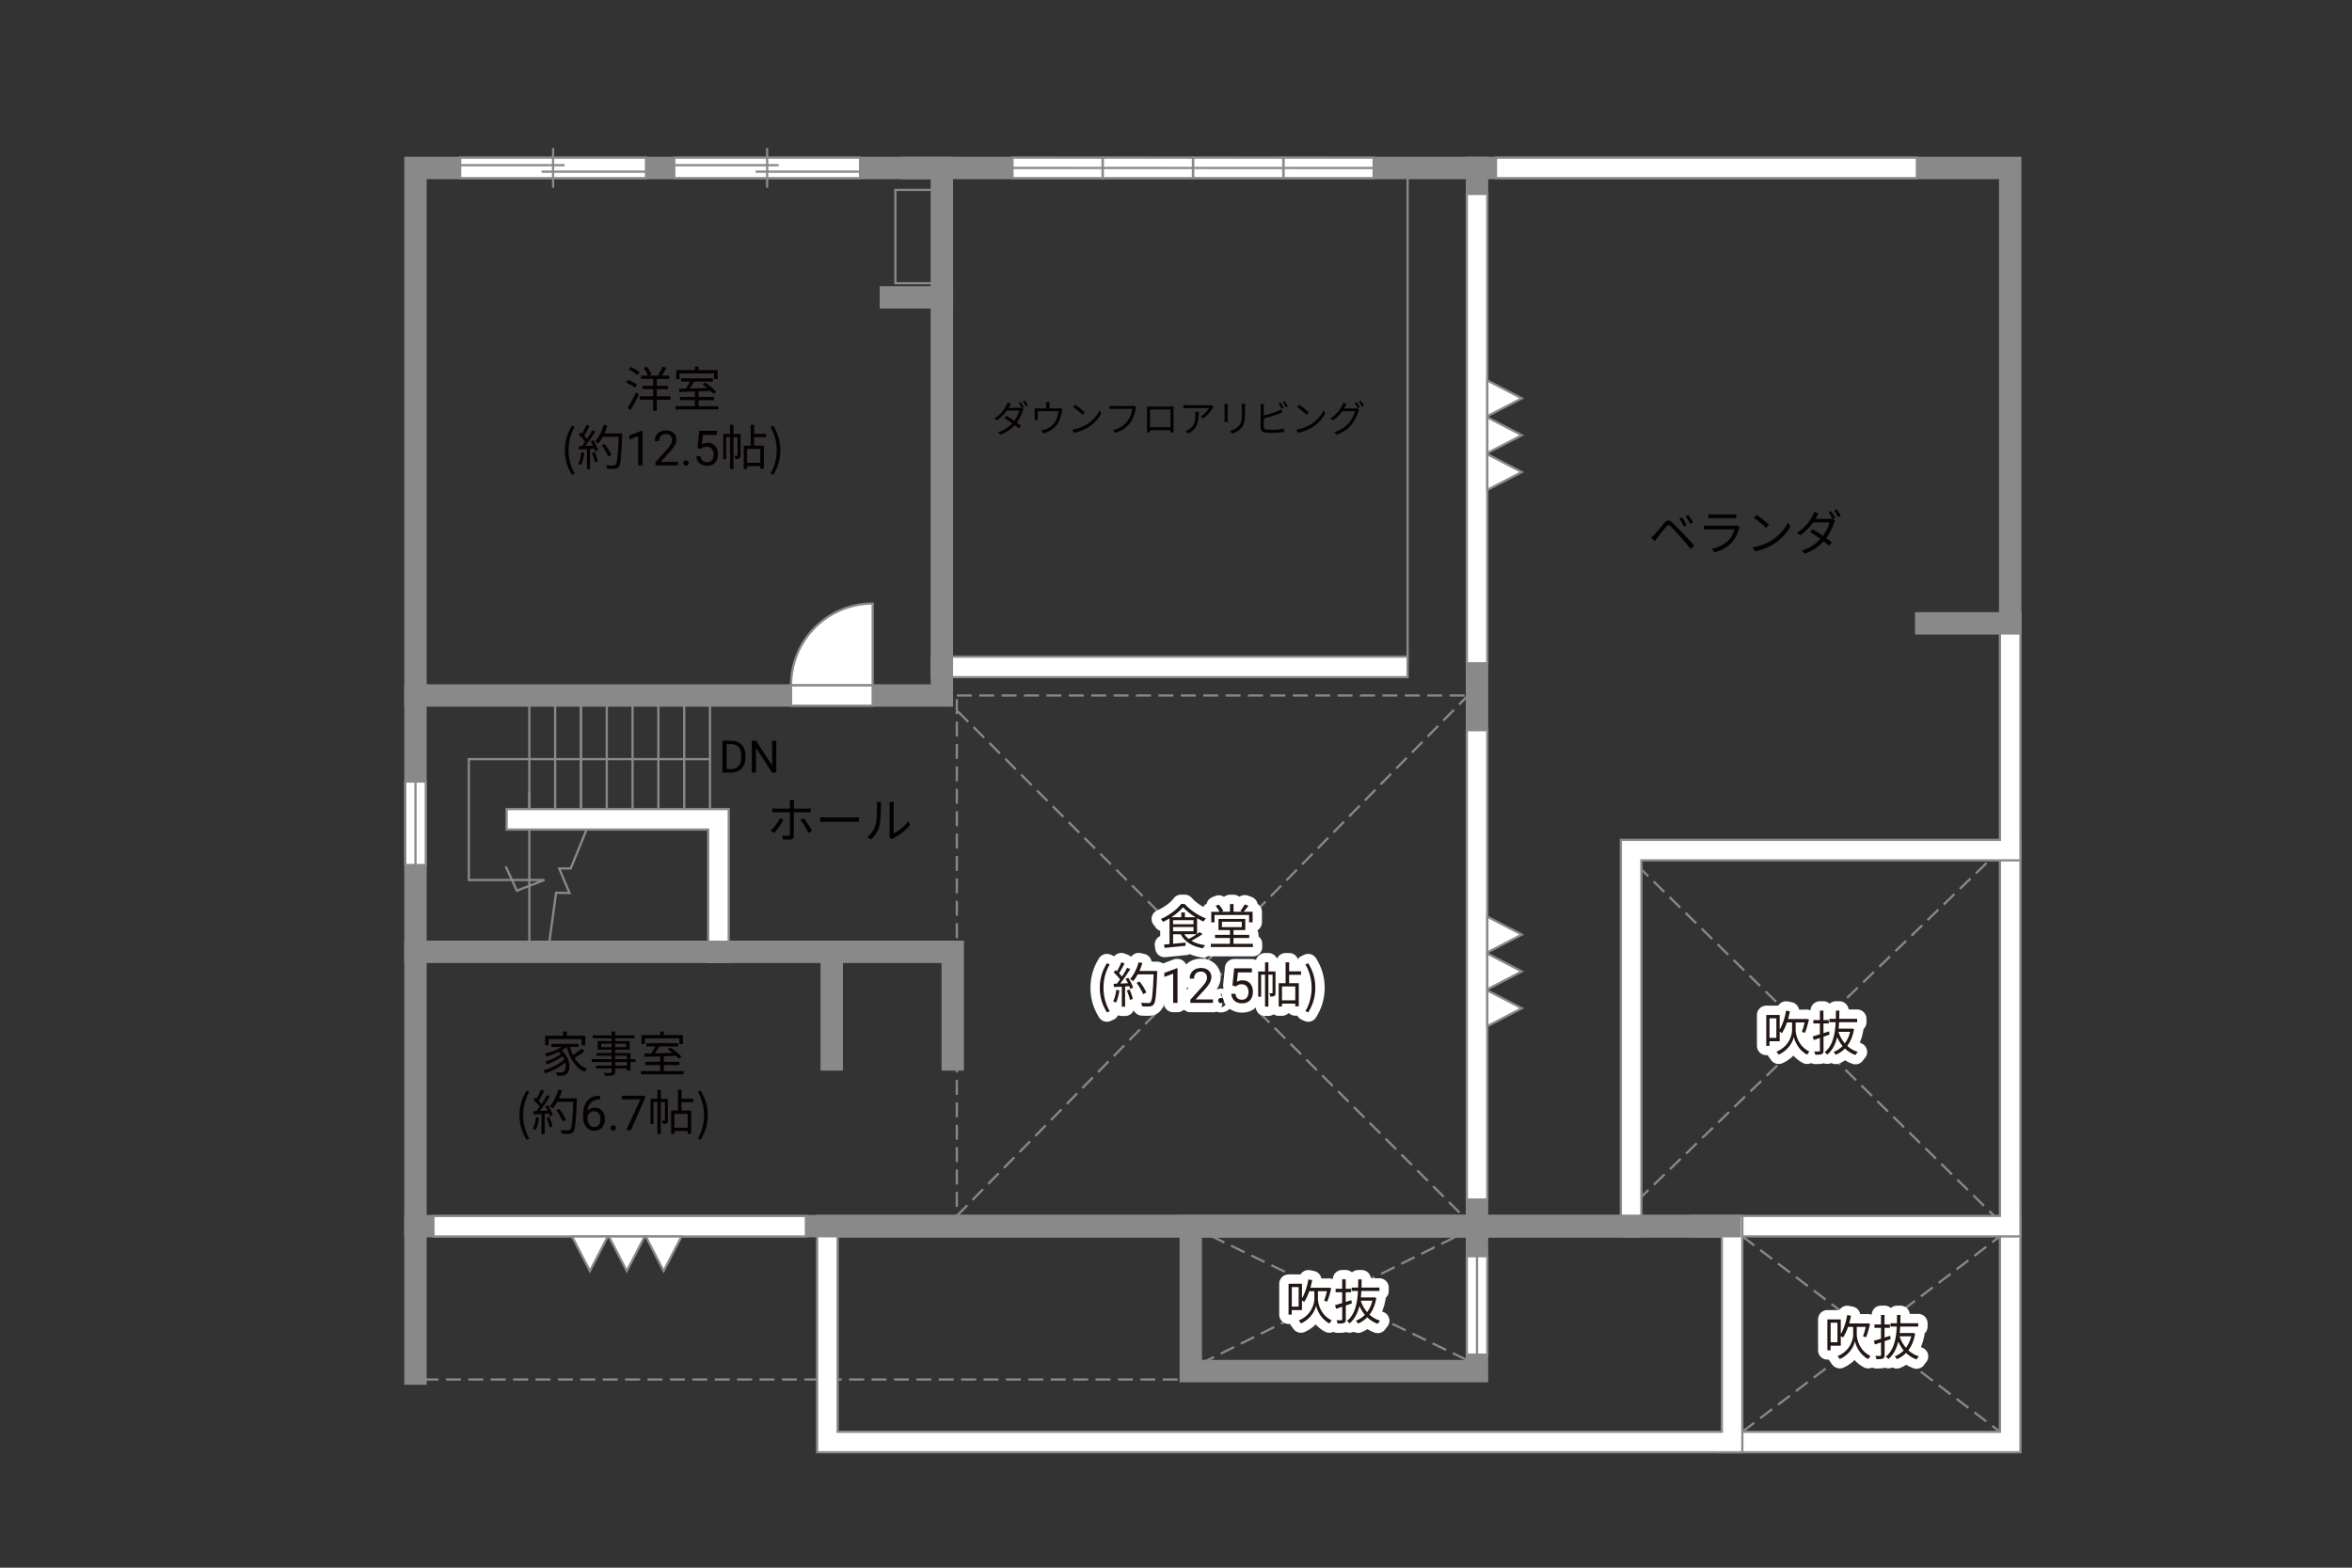 <?xml version="1.0" encoding="UTF-8"?><svg xmlns="http://www.w3.org/2000/svg" viewBox="0 0 630 420"><rect x="0" y="0" width="630" height="420" fill="#333333" stroke="none"/><defs><style>.cls-1{fill:#040000;}.cls-2{fill:#060001;}.cls-3{fill:#231815;}.cls-4{stroke-dasharray:0 0 4 2;}.cls-4,.cls-5,.cls-6{stroke-width:.6px;}.cls-4,.cls-5,.cls-6,.cls-7{stroke:#898989;}.cls-4,.cls-8,.cls-6,.cls-7{fill:none;}.cls-5{fill:#fff;}.cls-8{stroke:#fff;stroke-linejoin:round;stroke-width:5px;}.cls-7{stroke-linecap:square;stroke-width:6px;}</style></defs><g id="kan"><line class="cls-6" x1="141.79" y1="188.5" x2="141.79" y2="219"/><line class="cls-6" x1="148.7" y1="188.5" x2="148.7" y2="219"/><line class="cls-6" x1="155.61" y1="188.5" x2="155.61" y2="219"/><line class="cls-6" x1="162.53" y1="188.5" x2="162.53" y2="219"/><line class="cls-6" x1="169.44" y1="188.5" x2="169.44" y2="219"/><line class="cls-6" x1="176.35" y1="188.5" x2="176.35" y2="219"/><line class="cls-6" x1="183.27" y1="188.5" x2="183.27" y2="219"/><line class="cls-6" x1="190.18" y1="188.5" x2="190.18" y2="219"/><line class="cls-6" x1="155.61" y1="188.5" x2="155.61" y2="219"/><line class="cls-6" x1="141.79" y1="212.08" x2="141.79" y2="255"/><polyline class="cls-6" points="147.04 253.17 148.95 239.17 152.54 239.25 149.79 232.67 152.87 232.67 157.12 222.25"/><polyline class="cls-6" points="190.18 203.38 125.58 203.38 125.58 235.75 145.83 235.75 138.45 238.62 135.45 232.12"/><line class="cls-4" x1="434.37" y1="227.75" x2="535.7" y2="327.25"/><line class="cls-4" x1="434.37" y1="325.75" x2="535.7" y2="227.75"/><line class="cls-6" x1="377.04" y1="175.92" x2="377.04" y2="45"/><rect class="cls-4" x="256.29" y="186.33" width="139.33" height="142.17"/><line class="cls-4" x1="252.29" y1="186.33" x2="393.2" y2="327.12"/><line class="cls-4" x1="256.29" y1="325.75" x2="393.2" y2="186.33"/><line class="cls-4" x1="318.95" y1="328.5" x2="395.62" y2="365.67"/><line class="cls-4" x1="321.62" y1="365.33" x2="395.62" y2="328.5"/><line class="cls-4" x1="466.7" y1="331.25" x2="535.7" y2="383.58"/><line class="cls-4" x1="466.7" y1="383.58" x2="535.7" y2="331.25"/><rect class="cls-6" x="239.83" y="50.88" width="11" height="25"/><line class="cls-4" x1="113.45" y1="369.58" x2="318.7" y2="369.58"/></g><g id="_外壁"><polygon class="cls-5" points="460.2 383.58 535.7 383.58 535.7 328.5 535.7 325.75 541.2 325.75 541.2 389.08 460.2 389.08 460.2 383.58 460.2 383.58"/><polygon class="cls-5" points="452.95 325.75 535.7 325.75 535.7 225 541.2 225 541.2 331.25 455.7 331.25 452.95 331.25 452.95 325.75 452.95 325.75"/><polygon class="cls-5" points="434.16 331.25 434.16 225 535.7 225 535.7 167 535.7 164.25 541.2 164.25 541.2 230.5 439.66 230.5 439.66 331.25 434.16 331.25 434.16 331.25"/><path class="cls-5" d="M221.62,389.08h-2.75v-63.33h247.83v63.33H221.62Zm2.75-5.5h236.83v-52.33H224.37v52.33h0Z"/><polygon class="cls-5" points="249.54 181.42 249.54 175.92 377.04 175.92 377.04 181.42 249.54 181.42 249.54 181.42"/><polygon class="cls-5" points="189.7 257.75 189.7 222.25 138.45 222.25 135.7 222.25 135.7 216.75 195.2 216.75 195.2 257.75 189.7 257.75 189.7 257.75"/><rect class="cls-7" x="111.29" y="45" width="141" height="141.33"/><line class="cls-7" x1="238.62" y1="79.67" x2="252.29" y2="79.67"/><line class="cls-7" x1="111.29" y1="186.33" x2="111.29" y2="368"/><polyline class="cls-7" points="111.29 255 255.2 255 255.2 283.83"/><line class="cls-7" x1="222.79" y1="283.83" x2="222.79" y2="255"/><polyline class="cls-7" points="244.45 45 538.45 45 538.45 160.38 538.45 167 515.95 167"/><line class="cls-7" x1="111.29" y1="328.5" x2="463.33" y2="328.5"/><line class="cls-7" x1="395.62" y1="45" x2="395.62" y2="328.5"/><rect class="cls-7" x="318.95" y="328.5" width="76.66" height="38.83"/></g><g id="_建距"><g><polygon class="cls-5" points="111.29 209.39 108.56 209.39 108.56 231.75 114.06 231.75 114.06 209.39 111.29 209.39"/><line class="cls-6" x1="111.29" y1="231.75" x2="111.29" y2="209.39"/></g><g><polygon class="cls-5" points="395.62 336.56 392.89 336.56 392.89 362.92 398.39 362.92 398.39 336.56 395.62 336.56"/><line class="cls-6" x1="395.62" y1="362.92" x2="395.62" y2="336.56"/></g><g><polygon class="cls-5" points="271.19 44.99 271.19 47.72 295.32 47.73 295.33 42.23 271.19 42.22 271.19 44.99"/><line class="cls-6" x1="295.32" y1="45" x2="271.19" y2="44.99"/></g><g><polygon class="cls-5" points="295.4 44.99 295.4 47.72 319.53 47.73 319.54 42.23 295.4 42.22 295.4 44.99"/><line class="cls-6" x1="319.53" y1="45" x2="295.4" y2="44.99"/></g><g><polygon class="cls-5" points="319.61 45 319.61 47.72 343.74 47.73 343.74 42.23 319.61 42.22 319.61 45"/><line class="cls-6" x1="343.74" y1="45.01" x2="319.61" y2="45"/></g><g><polygon class="cls-5" points="343.82 45 343.82 47.72 367.95 47.73 367.95 42.23 343.82 42.22 343.82 45"/><line class="cls-6" x1="367.95" y1="45.01" x2="343.82" y2="45"/></g><g><polygon class="cls-5" points="211.89 186.33 211.89 189.06 233.75 189.06 233.75 183.56 211.89 183.56 211.89 186.33"/><path class="cls-5" d="M211.89,183.56h21.86v-21.87c-12.07,0-21.86,9.79-21.86,21.87"/></g><g><polygon class="cls-5" points="123.26 45 123.26 47.73 173.04 47.73 173.04 42.23 123.26 42.23 123.26 45"/><line class="cls-6" x1="148.15" y1="39.65" x2="148.15" y2="50.31"/><line class="cls-6" x1="151.23" y1="44.25" x2="123.26" y2="44.25"/><line class="cls-6" x1="173.04" y1="45.99" x2="145.06" y2="45.99"/></g><g><polygon class="cls-5" points="180.6 45 180.6 47.73 230.37 47.73 230.37 42.23 180.6 42.23 180.6 45"/><line class="cls-6" x1="205.48" y1="39.65" x2="205.48" y2="50.31"/><line class="cls-6" x1="208.57" y1="44.25" x2="180.6" y2="44.25"/><line class="cls-6" x1="230.37" y1="45.99" x2="202.4" y2="45.99"/></g><g><polygon class="cls-5" points="116.1 328.5 116.1 325.77 215.87 325.77 215.87 331.27 116.1 331.27 116.1 328.5"/><polygon class="cls-5" points="153.23 331.27 158.01 340.51 162.8 331.27 153.23 331.27"/><polygon class="cls-5" points="163.1 331.27 167.89 340.51 172.68 331.27 163.1 331.27"/><polygon class="cls-5" points="172.98 331.27 177.76 340.51 182.55 331.27 172.98 331.27"/></g><g><polygon class="cls-5" points="395.62 177.7 392.89 177.7 392.89 51.95 398.39 51.95 398.39 177.7 395.62 177.7"/><polygon class="cls-5" points="398.39 131.25 407.63 126.47 398.39 121.68 398.39 131.25"/><polygon class="cls-5" points="398.39 121.38 407.63 116.59 398.39 111.8 398.39 121.38"/><polygon class="cls-5" points="398.39 111.5 407.63 106.72 398.39 101.93 398.39 111.5"/></g><polygon class="cls-5" points="513.45 45 513.45 47.73 400.7 47.73 400.7 42.23 513.45 42.23 513.45 45"/><g><polygon class="cls-5" points="395.62 321.37 392.89 321.37 392.89 195.62 398.39 195.62 398.39 321.37 395.62 321.37"/><polygon class="cls-5" points="398.39 274.92 407.63 270.13 398.39 265.34 398.39 274.92"/><polygon class="cls-5" points="398.39 265.05 407.63 260.26 398.39 255.47 398.39 265.05"/><polygon class="cls-5" points="398.39 255.17 407.63 250.38 398.39 245.59 398.39 255.17"/></g></g><g id="_文字"><g><path class="cls-2" d="M170.1,103.89c-.52-.44-1.55-1.04-2.39-1.42l.52-.7c.83,.33,1.88,.88,2.4,1.31l-.53,.81Zm-1.98,5.36c.66-1,1.6-2.69,2.31-4.16l.71,.61c-.64,1.37-1.5,2.98-2.21,4.17l-.82-.62Zm.81-10.95c.83,.35,1.86,.94,2.38,1.42l-.57,.77c-.49-.47-1.51-1.11-2.34-1.5l.53-.69Zm10.66,8.78h-3.67v2.98h-.98v-2.98h-3.55v-.92h3.55v-1.91h-2.85v-.88h2.85v-1.85h-3.22v-.91h1.81c-.22-.58-.69-1.43-1.13-2.04l.86-.35c.49,.64,1.03,1.52,1.23,2.11l-.62,.29h2.98l-.53-.19c.39-.61,.9-1.56,1.17-2.24l1.01,.34c-.39,.73-.86,1.53-1.25,2.09h2.03v.91h-3.35v1.85h2.95v.88h-2.95v1.91h3.67v.92Z"/><path class="cls-2" d="M192.4,108.82v.87h-11.44v-.87h5.17v-1.62h-3.99v-.86h3.99v-1.46c-1.57,.05-3.03,.09-4.17,.13l-.05-.88c.53-.01,1.14-.01,1.81-.03,.38-.56,.79-1.27,1.1-1.88h-2.39v-.86h8.54v.86h-5.04c-.36,.61-.79,1.29-1.2,1.86,1.46-.04,3.09-.08,4.72-.13-.43-.35-.88-.69-1.3-.98l.69-.48c1.09,.69,2.41,1.74,3.02,2.5l-.73,.55c-.2-.23-.46-.51-.77-.79-1.08,.04-2.18,.08-3.25,.1v1.5h4.16v.86h-4.16v1.62h5.29Zm-10.36-7.27h-.92v-2.39h5.02v-.96h.97v.96h5.12v2.39h-.96v-1.5h-9.23v1.5Z"/><path class="cls-2" d="M151.3,120.62c0-2.55,.71-4.65,1.91-6.59l.74,.34c-1.13,1.86-1.66,4.04-1.66,6.25s.53,4.41,1.66,6.25l-.74,.35c-1.2-1.95-1.91-4.04-1.91-6.6Z"/><path class="cls-2" d="M156.55,121.31c-.18,1.22-.49,2.47-.92,3.3-.16-.12-.55-.3-.75-.36,.43-.79,.7-1.95,.84-3.09l.83,.16Zm2.38-3.37c.53,.83,1.11,1.94,1.29,2.64l-.77,.36c-.05-.22-.13-.47-.25-.74l-1.13,.07v5.41h-.87v-5.36l-2.12,.1-.08-.87c.26,0,.56-.01,.86-.03,.29-.34,.58-.73,.87-1.16-.4-.58-1.09-1.31-1.7-1.86l.49-.64c.13,.1,.26,.22,.39,.34,.43-.73,.88-1.7,1.16-2.42l.86,.33c-.44,.87-.99,1.91-1.48,2.61,.31,.31,.58,.62,.79,.9,.53-.82,1.03-1.66,1.39-2.37l.83,.36c-.75,1.22-1.79,2.76-2.69,3.87,.65-.03,1.37-.06,2.08-.09-.19-.4-.42-.81-.64-1.16l.71-.31Zm.34,3.16c.38,.79,.75,1.82,.87,2.5l-.77,.26c-.12-.68-.48-1.72-.83-2.52l.73-.23Zm7.4-4.49c-.23,5.82-.42,7.84-.95,8.48-.3,.38-.58,.47-1.08,.52-.43,.04-1.22,.03-2-.03-.03-.27-.13-.69-.31-.95,.87,.08,1.66,.08,1.99,.08,.25,0,.42-.03,.56-.19,.43-.44,.65-2.42,.84-7.49h-4.26c-.36,.69-.78,1.31-1.21,1.82-.18-.16-.61-.44-.84-.57,1-1.08,1.83-2.78,2.31-4.5l.98,.22c-.22,.73-.48,1.44-.79,2.12h4.77v.49Zm-3.76,5.72c-.3-.79-1.03-2.08-1.75-3.03l.78-.38c.73,.91,1.51,2.15,1.82,2.96l-.84,.44Z"/><path class="cls-2" d="M172.12,124.67h-1.18v-7.83l-2.37,.87v-1.07l3.36-1.26h.18v9.29Z"/><path class="cls-2" d="M181.62,124.67h-6.06v-.84l3.2-3.55c.47-.54,.8-.97,.98-1.31,.18-.34,.27-.68,.27-1.04,0-.48-.15-.88-.44-1.19s-.68-.46-1.17-.46c-.58,0-1.04,.17-1.36,.5-.32,.33-.49,.79-.49,1.39h-1.17c0-.85,.27-1.54,.82-2.06s1.28-.79,2.2-.79c.86,0,1.54,.23,2.04,.68,.5,.45,.75,1.05,.75,1.8,0,.91-.58,1.99-1.74,3.25l-2.48,2.69h4.64v.96Z"/><path class="cls-2" d="M183.01,124.05c0-.2,.06-.37,.18-.51s.3-.2,.54-.2,.42,.07,.55,.2,.19,.3,.19,.51-.06,.36-.19,.49c-.12,.13-.31,.2-.55,.2s-.42-.07-.54-.2c-.12-.13-.18-.29-.18-.49Z"/><path class="cls-2" d="M186.83,120.03l.47-4.61h4.74v1.09h-3.74l-.28,2.52c.45-.27,.97-.4,1.54-.4,.84,0,1.51,.28,2.01,.83,.5,.56,.74,1.31,.74,2.26s-.26,1.7-.77,2.25c-.51,.55-1.23,.82-2.16,.82-.82,0-1.48-.23-2-.68-.52-.45-.81-1.08-.88-1.88h1.11c.07,.53,.26,.93,.56,1.2,.3,.27,.71,.4,1.21,.4,.55,0,.97-.19,1.29-.56,.31-.37,.47-.89,.47-1.54,0-.62-.17-1.11-.5-1.49-.34-.37-.78-.56-1.34-.56-.51,0-.91,.11-1.21,.34l-.31,.25-.94-.24Z"/><path class="cls-2" d="M198.36,121.99c0,.39-.05,.65-.3,.81-.25,.16-.58,.18-1.08,.18-.03-.25-.13-.62-.25-.87,.35,.01,.61,.01,.72,0,.1,0,.13-.03,.13-.13v-4.86h-1.12v8.55h-.9v-8.55h-1.05v5.9h-.78v-6.77h1.83v-2.44h.9v2.44h1.9v5.75Zm3.65-4.85v2.25h2.59v6.21h-.94v-.73h-3.56v.77h-.88v-6.25h1.85v-5.58h.95v2.42h3.19v.91h-3.19Zm1.65,3.13h-3.56v3.72h3.56v-3.72Z"/><path class="cls-2" d="M206.38,126.88c1.12-1.85,1.66-4.04,1.66-6.25s-.55-4.39-1.66-6.25l.73-.34c1.21,1.94,1.92,4.04,1.92,6.59s-.71,4.65-1.92,6.6l-.73-.35Z"/></g><g><g><path class="cls-2" d="M322.08,250.28c-.87,.62-1.99,1.27-2.96,1.77,1,.58,2.25,.98,3.68,1.18-.21,.19-.46,.58-.58,.83-2.79-.48-4.86-1.69-5.97-3.76h-2.03v2.54l3.34-.31v.86c-2.02,.22-4.13,.43-5.62,.56l-.14-.9c.43-.04,.92-.08,1.47-.13v-6.88c-.56,.35-1.16,.66-1.74,.94-.12-.22-.36-.57-.57-.78,2.2-.95,4.37-2.57,5.41-4.02h.95c1.42,1.62,3.67,3.12,5.68,3.87-.22,.23-.46,.58-.62,.85-.56-.25-1.14-.56-1.73-.9v4.24c.26-.18,.51-.36,.71-.52l.73,.56Zm-1.87-4.54c-1.29-.81-2.52-1.77-3.32-2.69-.71,.87-1.86,1.85-3.15,2.69h2.68v-1.29h.97v1.29h2.81Zm-5.99,1.88h5.47v-1.09h-5.47v1.09Zm0,1.88h5.47v-1.14h-5.47v1.14Zm3,.79c.31,.48,.7,.9,1.18,1.26,.68-.34,1.47-.81,2.13-1.26h-3.31Z"/><path class="cls-2" d="M335.6,252.86v.86h-11.27v-.86h5.12v-1.56h-3.99v-.84h3.99v-1.29h-3.07v-2.99h7.18v2.99h-3.16v1.29h4.21v.84h-4.21v1.56h5.2Zm-10.28-5.75h-.88v-2.83h2.24c-.25-.47-.66-1.1-1.05-1.59l.84-.34c.47,.52,.98,1.22,1.2,1.7l-.48,.22h2.27v-2.07h.95v2.07h2.39l-.56-.22c.39-.48,.9-1.24,1.18-1.75l.99,.35c-.42,.58-.9,1.2-1.31,1.62h2.42v2.83h-.94v-1.98h-9.26v1.98Zm1.98,1.27h5.32v-1.44h-5.32v1.44Z"/><path class="cls-2" d="M294.59,264.64c0-2.55,.71-4.65,1.91-6.59l.74,.34c-1.13,1.86-1.66,4.04-1.66,6.25s.53,4.41,1.66,6.25l-.74,.35c-1.2-1.95-1.91-4.04-1.91-6.6Z"/><path class="cls-2" d="M299.84,265.33c-.18,1.22-.49,2.47-.92,3.3-.16-.12-.55-.3-.75-.36,.43-.79,.7-1.95,.84-3.09l.83,.16Zm2.38-3.37c.53,.83,1.11,1.94,1.29,2.64l-.77,.36c-.05-.22-.13-.47-.25-.74l-1.13,.07v5.41h-.87v-5.36l-2.12,.1-.08-.87c.26,0,.56-.01,.86-.03,.29-.34,.58-.73,.87-1.16-.4-.58-1.09-1.31-1.7-1.86l.49-.64c.13,.1,.26,.22,.39,.34,.43-.73,.88-1.7,1.16-2.42l.86,.33c-.44,.87-.99,1.91-1.48,2.61,.31,.31,.58,.62,.79,.9,.53-.82,1.03-1.66,1.39-2.37l.83,.36c-.75,1.22-1.79,2.76-2.69,3.87,.65-.03,1.37-.06,2.08-.09-.19-.4-.42-.81-.64-1.16l.71-.31Zm.34,3.16c.38,.79,.75,1.82,.87,2.5l-.77,.26c-.12-.68-.48-1.72-.83-2.52l.73-.23Zm7.4-4.49c-.23,5.82-.42,7.84-.95,8.48-.3,.38-.58,.47-1.08,.52-.43,.04-1.22,.03-2-.03-.03-.27-.13-.69-.31-.95,.87,.08,1.66,.08,1.99,.08,.25,0,.42-.03,.56-.2,.43-.44,.65-2.42,.84-7.49h-4.26c-.36,.69-.78,1.31-1.21,1.82-.18-.16-.61-.44-.84-.57,1-1.08,1.83-2.78,2.31-4.5l.98,.22c-.22,.73-.48,1.44-.79,2.12h4.77v.49Zm-3.76,5.72c-.3-.79-1.03-2.08-1.75-3.03l.78-.38c.73,.91,1.51,2.14,1.82,2.96l-.84,.44Z"/><path class="cls-2" d="M315.42,268.68h-1.18v-7.83l-2.37,.87v-1.07l3.36-1.26h.18v9.29Z"/><path class="cls-2" d="M324.91,268.68h-6.06v-.84l3.2-3.55c.47-.54,.8-.97,.98-1.31,.18-.34,.27-.68,.27-1.04,0-.48-.15-.88-.44-1.19s-.68-.46-1.17-.46c-.58,0-1.04,.17-1.36,.5s-.49,.79-.49,1.39h-1.17c0-.85,.27-1.54,.82-2.06,.55-.52,1.28-.79,2.2-.79,.86,0,1.54,.23,2.04,.68,.5,.45,.75,1.05,.75,1.8,0,.91-.58,1.99-1.74,3.25l-2.48,2.69h4.64v.96Z"/><path class="cls-2" d="M326.3,268.06c0-.2,.06-.37,.18-.51s.3-.2,.54-.2,.42,.07,.55,.2,.19,.3,.19,.51-.06,.36-.19,.49c-.12,.13-.31,.2-.55,.2s-.42-.07-.54-.2c-.12-.13-.18-.29-.18-.49Z"/><path class="cls-2" d="M330.12,264.04l.47-4.61h4.74v1.09h-3.74l-.28,2.52c.45-.27,.97-.4,1.54-.4,.84,0,1.51,.28,2.01,.83s.74,1.31,.74,2.26-.26,1.7-.77,2.25-1.23,.82-2.16,.82c-.82,0-1.48-.23-2-.68-.52-.45-.81-1.08-.88-1.88h1.11c.07,.53,.26,.93,.56,1.2s.71,.4,1.21,.4c.55,0,.97-.19,1.29-.56,.31-.37,.47-.89,.47-1.54,0-.62-.17-1.11-.5-1.49-.34-.37-.78-.56-1.34-.56-.51,0-.91,.11-1.21,.34l-.31,.25-.94-.24Z"/><path class="cls-2" d="M341.65,266c0,.39-.05,.65-.3,.81-.25,.16-.58,.18-1.08,.18-.03-.25-.13-.62-.25-.87,.35,.01,.61,.01,.72,0,.1,0,.13-.03,.13-.13v-4.86h-1.12v8.55h-.9v-8.55h-1.05v5.9h-.78v-6.77h1.83v-2.44h.9v2.44h1.9v5.75Zm3.65-4.85v2.25h2.59v6.21h-.94v-.73h-3.56v.77h-.88v-6.25h1.85v-5.58h.95v2.42h3.19v.91h-3.19Zm1.65,3.13h-3.56v3.72h3.56v-3.72Z"/><path class="cls-2" d="M349.67,270.89c1.12-1.85,1.66-4.04,1.66-6.25s-.55-4.39-1.66-6.25l.73-.34c1.21,1.94,1.92,4.04,1.92,6.59s-.71,4.65-1.92,6.6l-.73-.35Z"/></g><g><path class="cls-8" d="M322.08,250.28c-.87,.62-1.99,1.27-2.96,1.77,1,.58,2.25,.98,3.68,1.18-.21,.19-.46,.58-.58,.83-2.79-.48-4.86-1.69-5.97-3.76h-2.03v2.54l3.34-.31v.86c-2.02,.22-4.13,.43-5.62,.56l-.14-.9c.43-.04,.92-.08,1.47-.13v-6.88c-.56,.35-1.16,.66-1.74,.94-.12-.22-.36-.57-.57-.78,2.2-.95,4.37-2.57,5.41-4.02h.95c1.42,1.62,3.67,3.12,5.68,3.87-.22,.23-.46,.58-.62,.85-.56-.25-1.14-.56-1.73-.9v4.24c.26-.18,.51-.36,.71-.52l.73,.56Zm-1.87-4.54c-1.29-.81-2.52-1.77-3.32-2.69-.71,.87-1.86,1.85-3.15,2.69h2.68v-1.29h.97v1.29h2.81Zm-5.99,1.88h5.47v-1.09h-5.47v1.09Zm0,1.88h5.47v-1.14h-5.47v1.14Zm3,.79c.31,.48,.7,.9,1.18,1.26,.68-.34,1.47-.81,2.13-1.26h-3.31Z"/><path class="cls-8" d="M335.6,252.86v.86h-11.27v-.86h5.12v-1.56h-3.99v-.84h3.99v-1.29h-3.07v-2.99h7.18v2.99h-3.16v1.29h4.21v.84h-4.21v1.56h5.2Zm-10.28-5.75h-.88v-2.83h2.24c-.25-.47-.66-1.1-1.05-1.59l.84-.34c.47,.52,.98,1.22,1.2,1.7l-.48,.22h2.27v-2.07h.95v2.07h2.39l-.56-.22c.39-.48,.9-1.24,1.18-1.75l.99,.35c-.42,.58-.9,1.2-1.31,1.62h2.42v2.83h-.94v-1.98h-9.26v1.98Zm1.98,1.27h5.32v-1.44h-5.32v1.44Z"/><path class="cls-8" d="M294.59,264.64c0-2.55,.71-4.65,1.91-6.59l.74,.34c-1.13,1.86-1.66,4.04-1.66,6.25s.53,4.41,1.66,6.25l-.74,.35c-1.2-1.95-1.91-4.04-1.91-6.6Z"/><path class="cls-8" d="M299.84,265.33c-.18,1.22-.49,2.47-.92,3.3-.16-.12-.55-.3-.75-.36,.43-.79,.7-1.95,.84-3.09l.83,.16Zm2.38-3.37c.53,.83,1.11,1.94,1.29,2.64l-.77,.36c-.05-.22-.13-.47-.25-.74l-1.13,.07v5.41h-.87v-5.36l-2.12,.1-.08-.87c.26,0,.56-.01,.86-.03,.29-.34,.58-.73,.87-1.16-.4-.58-1.09-1.31-1.7-1.86l.49-.64c.13,.1,.26,.22,.39,.34,.43-.73,.88-1.7,1.16-2.42l.86,.33c-.44,.87-.99,1.91-1.48,2.61,.31,.31,.58,.62,.79,.9,.53-.82,1.03-1.66,1.39-2.37l.83,.36c-.75,1.22-1.79,2.76-2.69,3.87,.65-.03,1.37-.06,2.08-.09-.19-.4-.42-.81-.64-1.16l.71-.31Zm.34,3.16c.38,.79,.75,1.82,.87,2.5l-.77,.26c-.12-.68-.48-1.72-.83-2.52l.73-.23Zm7.4-4.49c-.23,5.82-.42,7.84-.95,8.48-.3,.38-.58,.47-1.08,.52-.43,.04-1.22,.03-2-.03-.03-.27-.13-.69-.31-.95,.87,.08,1.66,.08,1.99,.08,.25,0,.42-.03,.56-.2,.43-.44,.65-2.42,.84-7.49h-4.26c-.36,.69-.78,1.31-1.21,1.82-.18-.16-.61-.44-.84-.57,1-1.08,1.83-2.78,2.31-4.5l.98,.22c-.22,.73-.48,1.44-.79,2.12h4.77v.49Zm-3.76,5.72c-.3-.79-1.03-2.08-1.75-3.03l.78-.38c.73,.91,1.51,2.14,1.82,2.96l-.84,.44Z"/><path class="cls-8" d="M315.42,268.68h-1.18v-7.83l-2.37,.87v-1.07l3.36-1.26h.18v9.29Z"/><path class="cls-8" d="M324.91,268.68h-6.06v-.84l3.2-3.55c.47-.54,.8-.97,.98-1.31,.18-.34,.27-.68,.27-1.04,0-.48-.15-.88-.44-1.19s-.68-.46-1.17-.46c-.58,0-1.04,.17-1.36,.5s-.49,.79-.49,1.39h-1.17c0-.85,.27-1.54,.82-2.06,.55-.52,1.28-.79,2.2-.79,.86,0,1.54,.23,2.04,.68,.5,.45,.75,1.05,.75,1.8,0,.91-.58,1.99-1.74,3.25l-2.48,2.69h4.64v.96Z"/><path class="cls-8" d="M326.3,268.06c0-.2,.06-.37,.18-.51s.3-.2,.54-.2,.42,.07,.55,.2,.19,.3,.19,.51-.06,.36-.19,.49c-.12,.13-.31,.2-.55,.2s-.42-.07-.54-.2c-.12-.13-.18-.29-.18-.49Z"/><path class="cls-8" d="M330.12,264.04l.47-4.61h4.74v1.09h-3.74l-.28,2.52c.45-.27,.97-.4,1.54-.4,.84,0,1.51,.28,2.01,.83s.74,1.31,.74,2.26-.26,1.7-.77,2.25-1.23,.82-2.16,.82c-.82,0-1.48-.23-2-.68-.52-.45-.81-1.08-.88-1.88h1.11c.07,.53,.26,.93,.56,1.2s.71,.4,1.21,.4c.55,0,.97-.19,1.29-.56,.31-.37,.47-.89,.47-1.54,0-.62-.17-1.11-.5-1.49-.34-.37-.78-.56-1.34-.56-.51,0-.91,.11-1.21,.34l-.31,.25-.94-.24Z"/><path class="cls-8" d="M341.65,266c0,.39-.05,.65-.3,.81-.25,.16-.58,.18-1.08,.18-.03-.25-.13-.62-.25-.87,.35,.01,.61,.01,.72,0,.1,0,.13-.03,.13-.13v-4.86h-1.12v8.55h-.9v-8.55h-1.05v5.9h-.78v-6.77h1.83v-2.44h.9v2.44h1.9v5.75Zm3.65-4.85v2.25h2.59v6.21h-.94v-.73h-3.56v.77h-.88v-6.25h1.85v-5.58h.95v2.42h3.19v.91h-3.19Zm1.65,3.13h-3.56v3.72h3.56v-3.72Z"/><path class="cls-8" d="M349.67,270.89c1.12-1.85,1.66-4.04,1.66-6.25s-.55-4.39-1.66-6.25l.73-.34c1.21,1.94,1.92,4.04,1.92,6.59s-.71,4.65-1.92,6.6l-.73-.35Z"/></g><g><path class="cls-3" d="M322.08,250.28c-.87,.62-1.99,1.27-2.96,1.77,1,.58,2.25,.98,3.68,1.18-.21,.19-.46,.58-.58,.83-2.79-.48-4.86-1.69-5.97-3.76h-2.03v2.54l3.34-.31v.86c-2.02,.22-4.13,.43-5.62,.56l-.14-.9c.43-.04,.92-.08,1.47-.13v-6.88c-.56,.35-1.16,.66-1.74,.94-.12-.22-.36-.57-.57-.78,2.2-.95,4.37-2.57,5.41-4.02h.95c1.42,1.62,3.67,3.12,5.68,3.87-.22,.23-.46,.58-.62,.85-.56-.25-1.14-.56-1.73-.9v4.24c.26-.18,.51-.36,.71-.52l.73,.56Zm-1.87-4.54c-1.29-.81-2.52-1.77-3.32-2.69-.71,.87-1.86,1.85-3.15,2.69h2.68v-1.29h.97v1.29h2.81Zm-5.99,1.88h5.47v-1.09h-5.47v1.09Zm0,1.88h5.47v-1.14h-5.47v1.14Zm3,.79c.31,.48,.7,.9,1.18,1.26,.68-.34,1.47-.81,2.13-1.26h-3.31Z"/><path class="cls-3" d="M335.6,252.86v.86h-11.27v-.86h5.12v-1.56h-3.99v-.84h3.99v-1.29h-3.07v-2.99h7.18v2.99h-3.16v1.29h4.21v.84h-4.21v1.56h5.2Zm-10.28-5.75h-.88v-2.83h2.24c-.25-.47-.66-1.1-1.05-1.59l.84-.34c.47,.52,.98,1.22,1.2,1.7l-.48,.22h2.27v-2.07h.95v2.07h2.39l-.56-.22c.39-.48,.9-1.24,1.18-1.75l.99,.35c-.42,.58-.9,1.2-1.31,1.62h2.42v2.83h-.94v-1.98h-9.26v1.98Zm1.98,1.27h5.32v-1.44h-5.32v1.44Z"/><path class="cls-3" d="M294.59,264.64c0-2.55,.71-4.65,1.91-6.59l.74,.34c-1.13,1.86-1.66,4.04-1.66,6.25s.53,4.41,1.66,6.25l-.74,.35c-1.2-1.95-1.91-4.04-1.91-6.6Z"/><path class="cls-3" d="M299.84,265.33c-.18,1.22-.49,2.47-.92,3.3-.16-.12-.55-.3-.75-.36,.43-.79,.7-1.95,.84-3.09l.83,.16Zm2.38-3.37c.53,.83,1.11,1.94,1.29,2.64l-.77,.36c-.05-.22-.13-.47-.25-.74l-1.13,.07v5.41h-.87v-5.36l-2.12,.1-.08-.87c.26,0,.56-.01,.86-.03,.29-.34,.58-.73,.87-1.16-.4-.58-1.09-1.31-1.7-1.86l.49-.64c.13,.1,.26,.22,.39,.34,.43-.73,.88-1.7,1.16-2.42l.86,.33c-.44,.87-.99,1.91-1.48,2.61,.31,.31,.58,.62,.79,.9,.53-.82,1.03-1.66,1.39-2.37l.83,.36c-.75,1.22-1.79,2.76-2.69,3.87,.65-.03,1.37-.06,2.08-.09-.19-.4-.42-.81-.64-1.16l.71-.31Zm.34,3.16c.38,.79,.75,1.82,.87,2.5l-.77,.26c-.12-.68-.48-1.72-.83-2.52l.73-.23Zm7.4-4.49c-.23,5.82-.42,7.84-.95,8.48-.3,.38-.58,.47-1.08,.52-.43,.04-1.22,.03-2-.03-.03-.27-.13-.69-.31-.95,.87,.08,1.66,.08,1.99,.08,.25,0,.42-.03,.56-.2,.43-.44,.65-2.42,.84-7.49h-4.26c-.36,.69-.78,1.31-1.21,1.82-.18-.16-.61-.44-.84-.57,1-1.08,1.83-2.78,2.31-4.5l.98,.22c-.22,.73-.48,1.44-.79,2.12h4.77v.49Zm-3.76,5.72c-.3-.79-1.03-2.08-1.75-3.03l.78-.38c.73,.91,1.51,2.14,1.82,2.96l-.84,.44Z"/><path class="cls-3" d="M315.42,268.68h-1.18v-7.83l-2.37,.87v-1.07l3.36-1.26h.18v9.29Z"/><path class="cls-3" d="M324.91,268.68h-6.06v-.84l3.2-3.55c.47-.54,.8-.97,.98-1.31,.18-.34,.27-.68,.27-1.04,0-.48-.15-.88-.44-1.19s-.68-.46-1.17-.46c-.58,0-1.04,.17-1.36,.5s-.49,.79-.49,1.39h-1.17c0-.85,.27-1.54,.82-2.06,.55-.52,1.28-.79,2.2-.79,.86,0,1.54,.23,2.04,.68,.5,.45,.75,1.05,.75,1.8,0,.91-.58,1.99-1.74,3.25l-2.48,2.69h4.64v.96Z"/><path class="cls-3" d="M326.3,268.06c0-.2,.06-.37,.18-.51s.3-.2,.54-.2,.42,.07,.55,.2,.19,.3,.19,.51-.06,.36-.19,.49c-.12,.13-.31,.2-.55,.2s-.42-.07-.54-.2c-.12-.13-.18-.29-.18-.49Z"/><path class="cls-3" d="M330.12,264.04l.47-4.61h4.74v1.09h-3.74l-.28,2.52c.45-.27,.97-.4,1.54-.4,.84,0,1.51,.28,2.01,.83s.74,1.31,.74,2.26-.26,1.7-.77,2.25-1.23,.82-2.16,.82c-.82,0-1.48-.23-2-.68-.52-.45-.81-1.08-.88-1.88h1.11c.07,.53,.26,.93,.56,1.2s.71,.4,1.21,.4c.55,0,.97-.19,1.29-.56,.31-.37,.47-.89,.47-1.54,0-.62-.17-1.11-.5-1.49-.34-.37-.78-.56-1.34-.56-.51,0-.91,.11-1.21,.34l-.31,.25-.94-.24Z"/><path class="cls-3" d="M341.65,266c0,.39-.05,.65-.3,.81-.25,.16-.58,.18-1.08,.18-.03-.25-.13-.62-.25-.87,.35,.01,.61,.01,.72,0,.1,0,.13-.03,.13-.13v-4.86h-1.12v8.55h-.9v-8.55h-1.05v5.9h-.78v-6.77h1.83v-2.44h.9v2.44h1.9v5.75Zm3.65-4.85v2.25h2.59v6.21h-.94v-.73h-3.56v.77h-.88v-6.25h1.85v-5.58h.95v2.42h3.19v.91h-3.19Zm1.65,3.13h-3.56v3.72h3.56v-3.72Z"/><path class="cls-3" d="M349.67,270.89c1.12-1.85,1.66-4.04,1.66-6.25s-.55-4.39-1.66-6.25l.73-.34c1.21,1.94,1.92,4.04,1.92,6.59s-.71,4.65-1.92,6.6l-.73-.35Z"/></g></g><g><path class="cls-2" d="M156.59,281.59c-.78,.65-1.82,1.33-2.69,1.83,.83,1.34,1.94,2.38,3.34,2.92-.22,.2-.51,.57-.66,.83-2.46-1.12-3.96-3.59-4.77-6.67h-.03c-.39,.33-.85,.64-1.33,.91,2.48,2.14,2.51,5.49,1.23,6.37-.43,.34-.79,.43-1.38,.43-.31,.01-.71,0-1.13-.03-.03-.26-.1-.66-.27-.92,.48,.05,.92,.06,1.21,.06,.35,0,.64-.03,.9-.25,.47-.35,.69-1.3,.43-2.41-1.42,1.17-3.56,2.31-5.36,2.91-.12-.23-.33-.6-.51-.81,1.95-.53,4.3-1.75,5.58-2.95-.12-.29-.27-.56-.46-.83-1.09,.81-2.82,1.69-4.15,2.17-.12-.22-.34-.56-.52-.75,1.39-.39,3.22-1.24,4.23-2-.18-.2-.38-.39-.6-.58-1.01,.51-2.15,.92-3.19,1.24-.1-.18-.38-.58-.53-.75,1.57-.39,3.29-1.01,4.51-1.81h-2.77v-.83h7.27v.83h-2.29c.21,.77,.49,1.5,.83,2.17,.81-.51,1.74-1.18,2.35-1.73l.74,.64Zm-9.62-1.55h-.95v-2.56h4.84v-1.14h.96v1.14h4.94v2.56h-.99v-1.66h-8.8v1.66Z"/><path class="cls-2" d="M170.21,284.52h-1.34v2.3h-.96v-.58h-3.12v.9c0,.6-.18,.82-.57,.96-.4,.14-1.08,.16-2.16,.16-.05-.25-.21-.6-.34-.82,.78,.03,1.56,.01,1.78,.01,.25-.01,.33-.09,.33-.31v-.9h-4.2v-.74h4.2v-.98h-5.32v-.77h5.32v-.91h-4.08v-.71h4.08v-.91h-3.72v-2.29h3.72v-.75h-5.07v-.79h5.07v-1.04h.96v1.04h5.17v.79h-5.17v.75h3.87v2.29h-3.87v.91h4.08v1.62h1.34v.77Zm-6.38-3.98v-.94h-2.79v.94h2.79Zm.96-.94v.94h2.91v-.94h-2.91Zm0,4.15h3.12v-.91h-3.12v.91Zm3.12,.77h-3.12v.98h3.12v-.98Z"/><path class="cls-2" d="M183.1,286.96v.87h-11.44v-.87h5.17v-1.62h-3.99v-.86h3.99v-1.46c-1.57,.05-3.03,.09-4.17,.13l-.05-.88c.53-.01,1.14-.01,1.81-.03,.38-.56,.79-1.27,1.1-1.89h-2.39v-.86h8.54v.86h-5.04c-.36,.61-.79,1.29-1.2,1.86,1.46-.04,3.09-.08,4.72-.13-.43-.35-.88-.69-1.3-.98l.69-.48c1.09,.69,2.41,1.74,3.02,2.5l-.73,.55c-.2-.23-.46-.51-.77-.79-1.08,.04-2.18,.08-3.25,.1v1.5h4.16v.86h-4.16v1.62h5.29Zm-10.36-7.27h-.92v-2.39h5.02v-.96h.97v.96h5.12v2.39h-.96v-1.5h-9.23v1.5Z"/><path class="cls-2" d="M139.14,298.77c0-2.55,.71-4.65,1.91-6.59l.74,.34c-1.13,1.86-1.66,4.04-1.66,6.25s.53,4.41,1.66,6.25l-.74,.35c-1.2-1.95-1.91-4.04-1.91-6.6Z"/><path class="cls-2" d="M144.39,299.46c-.18,1.22-.49,2.47-.92,3.3-.16-.12-.55-.3-.75-.36,.43-.79,.7-1.95,.85-3.09l.83,.16Zm2.38-3.37c.53,.83,1.1,1.94,1.29,2.64l-.77,.36c-.05-.22-.13-.47-.25-.74l-1.13,.07v5.41h-.87v-5.36l-2.12,.1-.08-.87c.26,0,.56-.01,.86-.03,.29-.34,.58-.73,.87-1.16-.4-.58-1.09-1.31-1.7-1.86l.49-.64c.13,.1,.26,.22,.39,.34,.43-.73,.88-1.7,1.16-2.42l.86,.33c-.44,.87-.99,1.91-1.48,2.61,.31,.31,.58,.62,.79,.9,.53-.82,1.03-1.66,1.39-2.37l.83,.36c-.75,1.22-1.79,2.76-2.69,3.87,.65-.03,1.37-.06,2.08-.09-.2-.4-.42-.81-.64-1.16l.71-.31Zm.34,3.16c.38,.79,.75,1.82,.87,2.5l-.77,.26c-.12-.68-.48-1.72-.83-2.52l.73-.23Zm7.4-4.49c-.23,5.82-.42,7.84-.95,8.48-.3,.38-.58,.47-1.08,.52-.43,.04-1.22,.03-2-.03-.03-.27-.13-.69-.31-.95,.87,.08,1.66,.08,1.99,.08,.25,0,.42-.03,.56-.2,.43-.44,.65-2.42,.84-7.49h-4.26c-.36,.69-.78,1.31-1.21,1.82-.18-.16-.61-.44-.84-.57,1-1.08,1.83-2.78,2.31-4.5l.97,.22c-.22,.73-.48,1.44-.79,2.12h4.77v.49Zm-3.76,5.72c-.3-.79-1.03-2.08-1.75-3.03l.78-.38c.73,.91,1.51,2.14,1.82,2.96l-.85,.44Z"/><path class="cls-2" d="M160.72,293.56v1h-.22c-.91,.02-1.64,.29-2.18,.81-.54,.53-.86,1.26-.94,2.22,.49-.56,1.15-.84,1.99-.84s1.45,.28,1.93,.85c.48,.57,.72,1.3,.72,2.2,0,.95-.26,1.71-.78,2.29s-1.21,.86-2.08,.86-1.6-.34-2.15-1.02c-.55-.68-.83-1.55-.83-2.62v-.45c0-1.7,.36-3,1.09-3.9s1.81-1.36,3.24-1.38h.21Zm-1.54,4.16c-.4,0-.77,.12-1.11,.36-.34,.24-.57,.54-.71,.91v.43c0,.76,.17,1.38,.51,1.84s.77,.7,1.28,.7,.94-.19,1.25-.58,.45-.9,.45-1.53-.15-1.15-.46-1.54c-.31-.39-.71-.59-1.22-.59Z"/><path class="cls-2" d="M163.55,302.19c0-.2,.06-.37,.18-.51,.12-.14,.3-.2,.54-.2s.42,.07,.55,.2c.12,.14,.19,.3,.19,.51s-.06,.36-.19,.49c-.12,.13-.31,.2-.55,.2s-.42-.07-.54-.2c-.12-.13-.18-.29-.18-.49Z"/><path class="cls-2" d="M172.79,294.23l-3.83,8.58h-1.23l3.81-8.28h-5v-.96h6.25v.66Z"/><path class="cls-2" d="M178.9,300.13c0,.39-.05,.65-.3,.81-.25,.16-.58,.18-1.08,.18-.03-.25-.13-.62-.25-.87,.35,.01,.61,.01,.71,0,.1,0,.13-.03,.13-.13v-4.86h-1.12v8.55h-.9v-8.55h-1.05v5.9h-.78v-6.77h1.83v-2.44h.9v2.44h1.9v5.75Zm3.65-4.85v2.25h2.59v6.21h-.94v-.73h-3.56v.77h-.88v-6.25h1.85v-5.58h.95v2.42h3.18v.91h-3.18Zm1.65,3.13h-3.56v3.72h3.56v-3.72Z"/><path class="cls-2" d="M186.92,305.02c1.12-1.85,1.66-4.04,1.66-6.25s-.55-4.39-1.66-6.25l.73-.34c1.21,1.94,1.92,4.04,1.92,6.59s-.71,4.65-1.92,6.6l-.73-.35Z"/></g><g><path class="cls-2" d="M274.22,109.06l-.53,.24,.47,.28c-.08,.14-.18,.37-.23,.53-.27,.92-.82,2.1-1.57,3.12,.43,.31,.82,.61,1.14,.87l-.59,.69c-.3-.27-.67-.58-1.09-.9-.89,.99-2.12,1.9-3.81,2.54l-.72-.63c1.69-.51,2.98-1.43,3.87-2.4-.71-.52-1.48-1.04-2.12-1.44l.54-.56c.66,.38,1.41,.87,2.11,1.36,.65-.88,1.16-1.95,1.36-2.77h-3.38c-.64,.89-1.53,1.87-2.65,2.64l-.67-.51c1.72-1.07,2.75-2.58,3.21-3.49,.1-.18,.26-.53,.32-.79l.91,.29c-.17,.26-.35,.6-.45,.79-.06,.11-.13,.23-.2,.35h2.7c.27,0,.5-.03,.66-.09l.17,.1c-.2-.4-.53-.99-.8-1.36l.53-.23c.25,.36,.61,.96,.82,1.37Zm1.12-.41l-.54,.24c-.22-.44-.55-1-.83-1.38l.53-.22c.26,.36,.65,.99,.84,1.36Z"/><path class="cls-2" d="M281.1,108.49v.93h2.24c.37,0,.56-.03,.69-.08l.54,.34c-.05,.15-.11,.41-.15,.6-.13,.8-.42,2.05-.98,3.01-.75,1.31-2.13,2.33-3.96,2.83l-.65-.75c.34-.05,.72-.16,1.04-.28,1-.32,2.1-1.07,2.71-2.01,.54-.85,.86-2.06,.95-2.92h-5.59v1.79c0,.18,.01,.44,.04,.6h-.87c.02-.18,.03-.45,.03-.64v-1.76c0-.21,0-.55-.03-.77,.29,.03,.58,.04,.93,.04h2.21v-.93c0-.21,0-.44-.05-.75h.96c-.05,.31-.06,.54-.06,.75Z"/><path class="cls-2" d="M291.16,113.66c1.54-.97,2.76-2.45,3.34-3.68l.48,.85c-.68,1.25-1.85,2.61-3.36,3.56-1,.63-2.26,1.24-3.93,1.55l-.53-.82c1.75-.26,3.05-.87,4-1.46Zm-.59-3.17l-.63,.63c-.5-.52-1.75-1.59-2.49-2.09l.57-.61c.71,.47,1.99,1.51,2.55,2.07Z"/><path class="cls-2" d="M304.21,109.6c-.21,1.05-.7,2.66-1.49,3.69-.91,1.17-2.1,2.1-3.94,2.68l-.68-.75c1.94-.49,3.06-1.34,3.9-2.41,.71-.91,1.17-2.3,1.31-3.26h-5.11c-.4,0-.74,.02-1,.03v-.88c.28,.03,.67,.06,1,.06h5.02c.15,0,.34,0,.53-.05l.61,.39c-.07,.14-.11,.31-.15,.5Z"/><path class="cls-2" d="M308.11,108.92h5.37c.22,0,.58,0,.88-.02-.02,.25-.02,.53-.02,.78v4.93c0,.32,0,1.1,.02,1.21h-.86c0-.07,.01-.31,.01-.58h-5.46c0,.26,0,.5,.02,.58h-.86c0-.13,.03-.87,.03-1.22v-4.92c0-.23,0-.54-.02-.78,.39,0,.66,.02,.89,.02Zm-.06,5.54h5.47v-4.75h-5.47v4.75Z"/><path class="cls-2" d="M324.79,109.35c-.4,.68-1.35,1.97-2.49,2.76l-.66-.53c.92-.53,1.86-1.62,2.19-2.24h-5.7c-.37,0-.75,.02-1.14,.06v-.91c.35,.05,.77,.09,1.14,.09h5.74c.19,0,.55-.03,.7-.06l.49,.47c-.07,.1-.2,.25-.27,.36Zm-6.51,6.77l-.74-.6c.28-.09,.62-.25,.9-.45,1.55-.95,1.77-2.37,1.77-4.04,0-.24-.01-.46-.04-.72h.9c0,2.71-.24,4.54-2.79,5.81Z"/><path class="cls-2" d="M328.84,108.96v3.34c0,.25,.02,.58,.04,.76h-.92c.02-.15,.05-.47,.05-.77v-3.33c0-.18-.02-.53-.04-.72h.91c-.02,.19-.04,.48-.04,.72Zm4.65,.07v1.62c0,2.4-.33,3.19-1.05,4.05-.65,.78-1.65,1.21-2.38,1.46l-.65-.69c.92-.23,1.77-.63,2.39-1.33,.71-.83,.83-1.64,.83-3.53v-1.58c0-.34-.02-.62-.05-.87h.94c-.02,.25-.03,.53-.03,.87Z"/><path class="cls-2" d="M338.5,109.06v2.26c1.18-.29,2.76-.77,3.8-1.22,.3-.13,.6-.28,.88-.45l.35,.8c-.28,.12-.64,.28-.94,.39-1.12,.45-2.85,.98-4.09,1.3v2.2c0,.51,.21,.64,.7,.74,.31,.05,.83,.08,1.32,.08,1.06,0,2.59-.1,3.42-.32v.91c-.87,.13-2.37,.21-3.46,.21-.59,0-1.19-.03-1.6-.1-.77-.14-1.2-.49-1.2-1.3v-5.5c0-.24-.02-.58-.06-.81h.93c-.03,.23-.05,.53-.05,.81Zm5.36,.22l-.54,.25c-.2-.41-.54-1.01-.81-1.39l.53-.23c.25,.36,.61,.97,.82,1.37Zm1.12-.41l-.54,.25c-.22-.44-.55-1-.83-1.38l.53-.23c.26,.37,.65,.99,.84,1.36Z"/><path class="cls-2" d="M351.16,113.66c1.54-.97,2.76-2.45,3.34-3.68l.48,.85c-.68,1.25-1.85,2.61-3.36,3.56-1,.63-2.26,1.24-3.93,1.55l-.53-.82c1.75-.26,3.05-.87,4-1.46Zm-.59-3.17l-.63,.63c-.5-.52-1.75-1.59-2.49-2.09l.57-.61c.71,.47,1.99,1.51,2.55,2.07Z"/><path class="cls-2" d="M360.27,109.01c-.07,.14-.15,.28-.23,.42h2.71c.27,0,.49-.03,.65-.09l.66,.4c-.08,.14-.18,.37-.23,.53-.27,1.01-.88,2.36-1.77,3.45-.91,1.11-2.11,2.02-3.98,2.72l-.73-.66c1.84-.54,3.09-1.44,4-2.51,.77-.91,1.39-2.21,1.59-3.12h-3.37c-.61,.85-1.44,1.74-2.54,2.46l-.69-.51c1.72-1.03,2.7-2.49,3.14-3.38,.1-.18,.25-.54,.31-.8l.92,.31c-.16,.26-.34,.6-.44,.78Zm3.95,.11l-.54,.24c-.2-.4-.54-1.01-.81-1.38l.53-.23c.25,.36,.61,.96,.82,1.37Zm1.12-.41l-.54,.24c-.22-.43-.55-1-.83-1.37l.53-.23c.26,.37,.65,.99,.84,1.36Z"/></g><g><path class="cls-1" d="M193.51,206.97v-8.53h2.41c.74,0,1.4,.16,1.97,.49s1.01,.79,1.32,1.4,.47,1.3,.47,2.09v.54c0,.8-.16,1.51-.47,2.12s-.75,1.07-1.33,1.39-1.25,.49-2.01,.5h-2.36Zm1.12-7.61v6.69h1.18c.87,0,1.54-.27,2.02-.81,.48-.54,.72-1.31,.72-2.3v-.5c0-.97-.23-1.72-.68-2.26-.46-.54-1.1-.81-1.94-.82h-1.31Z"/><path class="cls-1" d="M207.93,206.97h-1.13l-4.29-6.57v6.57h-1.13v-8.53h1.13l4.31,6.6v-6.6h1.12v8.53Z"/></g><g><path class="cls-1" d="M207.35,223.19l-.9-.61c.87-.79,1.98-2.34,2.48-3.39l.91,.44c-.55,1.11-1.75,2.77-2.5,3.56Zm5.28-7.89v1.34h3.43c.31,0,.74-.03,1.07-.07v1.08c-.35-.03-.74-.04-1.05-.04h-3.45v6.3c0,.68-.33,1.03-1.12,1.03-.55,0-1.31-.03-1.85-.09l-.09-1.03c.57,.1,1.16,.14,1.5,.14s.51-.14,.51-.49v-5.86h-3.6c-.4,0-.77,.01-1.12,.05v-1.1c.36,.05,.69,.08,1.11,.08h3.61v-1.34c0-.27-.04-.73-.09-.92h1.22c-.03,.18-.08,.65-.08,.92Zm4.9,7.29l-.96,.53c-.51-1.03-1.48-2.64-2.17-3.46l.88-.48c.7,.83,1.73,2.47,2.25,3.41Z"/><path class="cls-1" d="M221.53,219h7.12c.65,0,1.12-.04,1.4-.06v1.27c-.26-.01-.81-.06-1.39-.06h-7.14c-.71,0-1.4,.03-1.81,.06v-1.27c.39,.03,1.08,.06,1.81,.06Z"/><path class="cls-1" d="M234.52,221.03c.38-1.18,.39-3.78,.39-5.23,0-.39-.04-.68-.09-.95h1.2c-.01,.16-.07,.54-.07,.94,0,1.44-.05,4.22-.4,5.53-.39,1.39-1.22,2.67-2.31,3.58l-.97-.66c1.09-.78,1.87-1.94,2.26-3.2Zm3.78,2.54v-7.79c0-.49-.07-.87-.08-.96h1.2c-.01,.09-.05,.47-.05,.96v7.5c1.2-.55,2.79-1.73,3.8-3.2l.61,.88c-1.12,1.52-2.92,2.86-4.43,3.6-.21,.12-.35,.22-.44,.3l-.69-.57c.05-.21,.09-.47,.09-.73Z"/></g><g><path class="cls-1" d="M443.2,143.16c.61-.62,1.74-2.07,2.56-3.03,.7-.82,1.31-.96,2.2-.13,.79,.75,1.9,1.91,2.67,2.73,.87,.92,2.17,2.34,3.17,3.41l-.9,.95c-.92-1.12-2.07-2.44-2.9-3.39-.75-.86-1.96-2.15-2.51-2.68-.51-.49-.75-.44-1.2,.09-.62,.77-1.7,2.18-2.3,2.91-.26,.33-.55,.73-.74,1l-.97-.99c.34-.29,.57-.52,.92-.87Zm8.61-2.47l-.77,.35c-.33-.69-.78-1.5-1.21-2.09l.74-.31c.33,.47,.92,1.44,1.24,2.05Zm1.7-.69l-.75,.36c-.34-.69-.81-1.47-1.25-2.05l.73-.34c.35,.46,.96,1.42,1.27,2.03Z"/><path class="cls-1" d="M465.83,141.57c-.35,1.29-.94,2.64-1.9,3.69-1.37,1.5-2.99,2.26-4.65,2.72l-.81-.92c1.85-.38,3.47-1.21,4.58-2.38,.79-.83,1.31-1.94,1.55-2.87h-6.9c-.31,0-.81,.01-1.27,.04v-1.09c.48,.05,.92,.08,1.27,.08h6.85c.3,0,.57-.03,.72-.1l.74,.47c-.06,.12-.14,.29-.17,.38Zm-7.07-3.74h5.11c.42,0,.87-.01,1.18-.06v1.08c-.31-.03-.75-.04-1.2-.04h-5.1c-.4,0-.82,.01-1.17,.04v-1.08c.34,.05,.75,.06,1.17,.06Z"/><path class="cls-1" d="M474.62,144.73c2-1.26,3.59-3.19,4.34-4.78l.62,1.11c-.88,1.62-2.4,3.39-4.37,4.63-1.3,.82-2.94,1.61-5.11,2.02l-.69-1.07c2.28-.34,3.96-1.13,5.2-1.9Zm-.77-4.12l-.82,.82c-.65-.68-2.28-2.07-3.24-2.72l.74-.79c.92,.61,2.59,1.96,3.32,2.69Z"/><path class="cls-1" d="M491.6,138.75l-.69,.31,.61,.36c-.1,.18-.23,.48-.3,.69-.35,1.2-1.07,2.73-2.04,4.06,.56,.4,1.07,.79,1.48,1.13l-.77,.9c-.39-.35-.87-.75-1.42-1.17-1.16,1.29-2.76,2.47-4.95,3.3l-.94-.82c2.2-.66,3.87-1.86,5.03-3.12-.92-.68-1.92-1.35-2.76-1.87l.7-.73c.86,.49,1.83,1.13,2.74,1.77,.84-1.14,1.51-2.54,1.77-3.6h-4.39c-.83,1.16-1.99,2.43-3.45,3.43l-.87-.66c2.24-1.39,3.58-3.35,4.17-4.54,.13-.23,.34-.69,.42-1.03l1.18,.38c-.22,.34-.45,.78-.58,1.03-.08,.14-.17,.3-.26,.46h3.51c.35,0,.65-.04,.86-.12l.22,.13c-.26-.52-.69-1.29-1.04-1.77l.69-.3c.33,.47,.79,1.25,1.07,1.78Zm1.46-.53l-.7,.31c-.29-.57-.71-1.3-1.08-1.79l.69-.29c.34,.47,.85,1.29,1.09,1.77Z"/></g><g><g><path class="cls-1" d="M480.98,276.01c-.01,1.05,.6,4.24,3.67,5.71-.17,.21-.46,.61-.6,.83-2.37-1.2-3.35-3.68-3.56-4.8-.2,1.16-1.29,3.56-4.06,4.8-.12-.19-.39-.6-.58-.78,3.52-1.51,4.19-4.65,4.17-5.76v-2.09h-1.37c-.38,1.1-.83,2.09-1.35,2.86-.13-.1-.38-.27-.6-.4v2.59h-2.73v1.22h-.86v-8.27h3.59v3.9c.82-1.31,1.4-3.16,1.73-5.07l1.01,.2c-.14,.7-.31,1.39-.49,2.05h4.75l.17-.04,.69,.18c-.31,1.24-.71,2.68-1.09,3.56l-.82-.23c.25-.65,.53-1.62,.74-2.55h-2.41v2.09Zm-5.17-3.2h-1.83v5.24h1.83v-5.24Z"/><path class="cls-1" d="M490.08,277.18c-.55,.2-1.09,.39-1.64,.57v3.71c0,.53-.13,.81-.46,.96-.35,.14-.87,.17-1.73,.16-.04-.23-.17-.64-.29-.87,.58,.01,1.12,.01,1.29,0,.17,0,.23-.05,.23-.25v-3.38l-1.64,.56-.29-.97c.53-.14,1.2-.35,1.92-.57v-2.91h-1.75v-.91h1.75v-2.54h.95v2.54h1.43v.91h-1.43v2.61l1.51-.48,.13,.87Zm6.55-1.46c-.32,1.88-.96,3.35-1.83,4.49,.79,.73,1.74,1.29,2.83,1.61-.22,.19-.49,.57-.64,.83-1.08-.38-2.01-.98-2.81-1.74-.71,.74-1.55,1.29-2.46,1.68-.12-.22-.38-.58-.56-.77,.88-.34,1.7-.86,2.39-1.57-.58-.7-1.07-1.51-1.46-2.38-.44,1.85-1.24,3.51-2.64,4.67-.14-.21-.46-.49-.7-.64,2.24-1.77,2.8-4.94,2.95-8.05h-1.69v-.9h1.73c.01-.75,.03-1.5,.03-2.21h.92c0,.72-.01,1.46-.04,2.21h4.8v.9h-4.84c-.03,.57-.06,1.16-.13,1.73h3.38l.17-.04,.58,.18Zm-4.19,.73c.38,1.16,.95,2.21,1.72,3.09,.62-.84,1.12-1.87,1.42-3.09h-3.13Z"/></g><g><path class="cls-8" d="M480.98,276.01c-.01,1.05,.6,4.24,3.67,5.71-.17,.21-.46,.61-.6,.83-2.37-1.2-3.35-3.68-3.56-4.8-.2,1.16-1.29,3.56-4.06,4.8-.12-.19-.39-.6-.58-.78,3.52-1.51,4.19-4.65,4.17-5.76v-2.09h-1.37c-.38,1.1-.83,2.09-1.35,2.86-.13-.1-.38-.27-.6-.4v2.59h-2.73v1.22h-.86v-8.27h3.59v3.9c.82-1.31,1.4-3.16,1.73-5.07l1.01,.2c-.14,.7-.31,1.39-.49,2.05h4.75l.17-.04,.69,.18c-.31,1.24-.71,2.68-1.09,3.56l-.82-.23c.25-.65,.53-1.62,.74-2.55h-2.41v2.09Zm-5.17-3.2h-1.83v5.24h1.83v-5.24Z"/><path class="cls-8" d="M490.08,277.18c-.55,.2-1.09,.39-1.64,.57v3.71c0,.53-.13,.81-.46,.96-.35,.14-.87,.17-1.73,.16-.04-.23-.17-.64-.29-.87,.58,.01,1.12,.01,1.29,0,.17,0,.23-.05,.23-.25v-3.38l-1.64,.56-.29-.97c.53-.14,1.2-.35,1.92-.57v-2.91h-1.75v-.91h1.75v-2.54h.95v2.54h1.43v.91h-1.43v2.61l1.51-.48,.13,.87Zm6.55-1.46c-.32,1.88-.96,3.35-1.83,4.49,.79,.73,1.74,1.29,2.83,1.61-.22,.19-.49,.57-.64,.83-1.08-.38-2.01-.98-2.81-1.74-.71,.74-1.55,1.29-2.46,1.68-.12-.22-.38-.58-.56-.77,.88-.34,1.7-.86,2.39-1.57-.58-.7-1.07-1.51-1.46-2.38-.44,1.85-1.24,3.51-2.64,4.67-.14-.21-.46-.49-.7-.64,2.24-1.77,2.8-4.94,2.95-8.05h-1.69v-.9h1.73c.01-.75,.03-1.5,.03-2.21h.92c0,.72-.01,1.46-.04,2.21h4.8v.9h-4.84c-.03,.57-.06,1.16-.13,1.73h3.38l.17-.04,.58,.18Zm-4.19,.73c.38,1.16,.95,2.21,1.72,3.09,.62-.84,1.12-1.87,1.42-3.09h-3.13Z"/></g><g><path class="cls-3" d="M480.98,276.01c-.01,1.05,.6,4.24,3.67,5.71-.17,.21-.46,.61-.6,.83-2.37-1.2-3.35-3.68-3.56-4.8-.2,1.16-1.29,3.56-4.06,4.8-.12-.19-.39-.6-.58-.78,3.52-1.51,4.19-4.65,4.17-5.76v-2.09h-1.37c-.38,1.1-.83,2.09-1.35,2.86-.13-.1-.38-.27-.6-.4v2.59h-2.73v1.22h-.86v-8.27h3.59v3.9c.82-1.31,1.4-3.16,1.73-5.07l1.01,.2c-.14,.7-.31,1.39-.49,2.05h4.75l.17-.04,.69,.18c-.31,1.24-.71,2.68-1.09,3.56l-.82-.23c.25-.65,.53-1.62,.74-2.55h-2.41v2.09Zm-5.17-3.2h-1.83v5.24h1.83v-5.24Z"/><path class="cls-3" d="M490.08,277.18c-.55,.2-1.09,.39-1.64,.57v3.71c0,.53-.13,.81-.46,.96-.35,.14-.87,.17-1.73,.16-.04-.23-.17-.64-.29-.87,.58,.01,1.12,.01,1.29,0,.17,0,.23-.05,.23-.25v-3.38l-1.64,.56-.29-.97c.53-.14,1.2-.35,1.92-.57v-2.91h-1.75v-.91h1.75v-2.54h.95v2.54h1.43v.91h-1.43v2.61l1.51-.48,.13,.87Zm6.55-1.46c-.32,1.88-.96,3.35-1.83,4.49,.79,.73,1.74,1.29,2.83,1.61-.22,.19-.49,.57-.64,.83-1.08-.38-2.01-.98-2.81-1.74-.71,.74-1.55,1.29-2.46,1.68-.12-.22-.38-.58-.56-.77,.88-.34,1.7-.86,2.39-1.57-.58-.7-1.07-1.51-1.46-2.38-.44,1.85-1.24,3.51-2.64,4.67-.14-.21-.46-.49-.7-.64,2.24-1.77,2.8-4.94,2.95-8.05h-1.69v-.9h1.73c.01-.75,.03-1.5,.03-2.21h.92c0,.72-.01,1.46-.04,2.21h4.8v.9h-4.84c-.03,.57-.06,1.16-.13,1.73h3.38l.17-.04,.58,.18Zm-4.19,.73c.38,1.16,.95,2.21,1.72,3.09,.62-.84,1.12-1.87,1.42-3.09h-3.13Z"/></g></g><g><g><path class="cls-1" d="M497.35,357.57c-.01,1.05,.6,4.24,3.67,5.71-.17,.21-.46,.61-.6,.83-2.37-1.2-3.35-3.68-3.56-4.8-.2,1.16-1.29,3.56-4.06,4.8-.12-.2-.39-.6-.58-.78,3.52-1.51,4.19-4.65,4.17-5.76v-2.09h-1.37c-.38,1.11-.83,2.09-1.35,2.86-.13-.1-.38-.27-.6-.4v2.59h-2.73v1.22h-.86v-8.27h3.59v3.9c.82-1.31,1.4-3.16,1.73-5.07l1.01,.2c-.14,.7-.31,1.39-.49,2.05h4.75l.17-.04,.69,.18c-.31,1.23-.71,2.68-1.09,3.56l-.82-.23c.25-.65,.53-1.63,.74-2.55h-2.41v2.09Zm-5.17-3.2h-1.83v5.24h1.83v-5.24Z"/><path class="cls-1" d="M506.45,358.74c-.55,.19-1.09,.39-1.64,.57v3.71c0,.53-.13,.81-.46,.96-.35,.14-.87,.17-1.73,.16-.04-.23-.17-.64-.29-.87,.58,.01,1.12,.01,1.29,0,.17,0,.23-.05,.23-.25v-3.38l-1.64,.56-.29-.98c.53-.14,1.2-.35,1.92-.57v-2.91h-1.75v-.91h1.75v-2.54h.95v2.54h1.43v.91h-1.43v2.61l1.51-.48,.13,.87Zm6.55-1.46c-.32,1.88-.96,3.35-1.83,4.49,.79,.73,1.74,1.29,2.83,1.61-.22,.2-.49,.57-.64,.83-1.08-.38-2.01-.97-2.81-1.74-.71,.74-1.55,1.29-2.46,1.68-.12-.22-.38-.58-.56-.77,.88-.34,1.7-.86,2.39-1.57-.58-.7-1.07-1.51-1.46-2.38-.44,1.85-1.24,3.51-2.64,4.67-.14-.21-.46-.49-.7-.64,2.24-1.77,2.8-4.94,2.95-8.05h-1.69v-.9h1.73c.01-.75,.03-1.5,.03-2.21h.92c0,.71-.01,1.46-.04,2.21h4.8v.9h-4.84c-.03,.57-.06,1.16-.13,1.73h3.38l.17-.04,.58,.18Zm-4.19,.73c.38,1.16,.95,2.21,1.72,3.09,.62-.85,1.12-1.87,1.42-3.09h-3.13Z"/></g><g><path class="cls-8" d="M497.35,357.57c-.01,1.05,.6,4.24,3.67,5.71-.17,.21-.46,.61-.6,.83-2.37-1.2-3.35-3.68-3.56-4.8-.2,1.16-1.29,3.56-4.06,4.8-.12-.2-.39-.6-.58-.78,3.52-1.51,4.19-4.65,4.17-5.76v-2.09h-1.37c-.38,1.11-.83,2.09-1.35,2.86-.13-.1-.38-.27-.6-.4v2.59h-2.73v1.22h-.86v-8.27h3.59v3.9c.82-1.31,1.4-3.16,1.73-5.07l1.01,.2c-.14,.7-.31,1.39-.49,2.05h4.75l.17-.04,.69,.18c-.31,1.23-.71,2.68-1.09,3.56l-.82-.23c.25-.65,.53-1.63,.74-2.55h-2.41v2.09Zm-5.17-3.2h-1.83v5.24h1.83v-5.24Z"/><path class="cls-8" d="M506.45,358.74c-.55,.19-1.09,.39-1.64,.57v3.71c0,.53-.13,.81-.46,.96-.35,.14-.87,.17-1.73,.16-.04-.23-.17-.64-.29-.87,.58,.01,1.12,.01,1.29,0,.17,0,.23-.05,.23-.25v-3.38l-1.64,.56-.29-.98c.53-.14,1.2-.35,1.92-.57v-2.91h-1.75v-.91h1.75v-2.54h.95v2.54h1.43v.91h-1.43v2.61l1.51-.48,.13,.87Zm6.55-1.46c-.32,1.88-.96,3.35-1.83,4.49,.79,.73,1.74,1.29,2.83,1.61-.22,.2-.49,.57-.64,.83-1.08-.38-2.01-.97-2.81-1.74-.71,.74-1.55,1.29-2.46,1.68-.12-.22-.38-.58-.56-.77,.88-.34,1.7-.86,2.39-1.57-.58-.7-1.07-1.51-1.46-2.38-.44,1.85-1.24,3.51-2.64,4.67-.14-.21-.46-.49-.7-.64,2.24-1.77,2.8-4.94,2.95-8.05h-1.69v-.9h1.73c.01-.75,.03-1.5,.03-2.21h.92c0,.71-.01,1.46-.04,2.21h4.8v.9h-4.84c-.03,.57-.06,1.16-.13,1.73h3.38l.17-.04,.58,.18Zm-4.19,.73c.38,1.16,.95,2.21,1.72,3.09,.62-.85,1.12-1.87,1.42-3.09h-3.13Z"/></g><g><path class="cls-3" d="M497.35,357.57c-.01,1.05,.6,4.24,3.67,5.71-.17,.21-.46,.61-.6,.83-2.37-1.2-3.35-3.68-3.56-4.8-.2,1.16-1.29,3.56-4.06,4.8-.12-.2-.39-.6-.58-.78,3.52-1.51,4.19-4.65,4.17-5.76v-2.09h-1.37c-.38,1.11-.83,2.09-1.35,2.86-.13-.1-.38-.27-.6-.4v2.59h-2.73v1.22h-.86v-8.27h3.59v3.9c.82-1.31,1.4-3.16,1.73-5.07l1.01,.2c-.14,.7-.31,1.39-.49,2.05h4.75l.17-.04,.69,.18c-.31,1.23-.71,2.68-1.09,3.56l-.82-.23c.25-.65,.53-1.63,.74-2.55h-2.41v2.09Zm-5.17-3.2h-1.83v5.24h1.83v-5.24Z"/><path class="cls-3" d="M506.45,358.74c-.55,.19-1.09,.39-1.64,.57v3.71c0,.53-.13,.81-.46,.96-.35,.14-.87,.17-1.73,.16-.04-.23-.17-.64-.29-.87,.58,.01,1.12,.01,1.29,0,.17,0,.23-.05,.23-.25v-3.38l-1.64,.56-.29-.98c.53-.14,1.2-.35,1.92-.57v-2.91h-1.75v-.91h1.75v-2.54h.95v2.54h1.43v.91h-1.43v2.61l1.51-.48,.13,.87Zm6.55-1.46c-.32,1.88-.96,3.35-1.83,4.49,.79,.73,1.74,1.29,2.83,1.61-.22,.2-.49,.57-.64,.83-1.08-.38-2.01-.97-2.81-1.74-.71,.74-1.55,1.29-2.46,1.68-.12-.22-.38-.58-.56-.77,.88-.34,1.7-.86,2.39-1.57-.58-.7-1.07-1.51-1.46-2.38-.44,1.85-1.24,3.51-2.64,4.67-.14-.21-.46-.49-.7-.64,2.24-1.77,2.8-4.94,2.95-8.05h-1.69v-.9h1.73c.01-.75,.03-1.5,.03-2.21h.92c0,.71-.01,1.46-.04,2.21h4.8v.9h-4.84c-.03,.57-.06,1.16-.13,1.73h3.38l.17-.04,.58,.18Zm-4.19,.73c.38,1.16,.95,2.21,1.72,3.09,.62-.85,1.12-1.87,1.42-3.09h-3.13Z"/></g></g><g><g><path class="cls-1" d="M353.02,348.02c-.01,1.05,.6,4.24,3.67,5.71-.17,.21-.46,.61-.6,.83-2.37-1.2-3.35-3.68-3.56-4.8-.2,1.16-1.29,3.56-4.06,4.8-.12-.2-.39-.6-.58-.78,3.52-1.51,4.19-4.65,4.17-5.76v-2.09h-1.37c-.38,1.11-.83,2.09-1.35,2.86-.13-.1-.38-.27-.6-.4v2.59h-2.73v1.22h-.86v-8.27h3.59v3.9c.82-1.31,1.4-3.16,1.73-5.07l1.01,.2c-.14,.7-.31,1.39-.49,2.05h4.75l.17-.04,.69,.18c-.31,1.23-.71,2.68-1.09,3.56l-.82-.23c.25-.65,.53-1.63,.74-2.55h-2.41v2.09Zm-5.17-3.2h-1.83v5.24h1.83v-5.24Z"/><path class="cls-1" d="M362.12,349.19c-.55,.19-1.09,.39-1.64,.57v3.71c0,.53-.13,.81-.46,.96-.35,.14-.87,.17-1.73,.16-.04-.23-.17-.64-.29-.87,.58,.01,1.12,.01,1.29,0,.17,0,.23-.05,.23-.25v-3.38l-1.64,.56-.29-.98c.53-.14,1.2-.35,1.92-.57v-2.91h-1.75v-.91h1.75v-2.54h.95v2.54h1.43v.91h-1.43v2.61l1.51-.48,.13,.87Zm6.55-1.46c-.32,1.88-.96,3.35-1.83,4.49,.79,.73,1.74,1.29,2.83,1.61-.22,.2-.49,.57-.64,.83-1.08-.38-2.01-.97-2.81-1.74-.71,.74-1.55,1.29-2.46,1.68-.12-.22-.38-.58-.56-.77,.88-.34,1.7-.86,2.39-1.57-.58-.7-1.07-1.51-1.46-2.38-.44,1.85-1.24,3.51-2.64,4.67-.14-.21-.46-.49-.7-.64,2.24-1.77,2.8-4.94,2.95-8.05h-1.69v-.9h1.73c.01-.75,.03-1.5,.03-2.21h.92c0,.71-.01,1.46-.04,2.21h4.8v.9h-4.84c-.03,.57-.06,1.16-.13,1.73h3.38l.17-.04,.58,.18Zm-4.19,.73c.38,1.16,.95,2.21,1.72,3.09,.62-.85,1.12-1.87,1.42-3.09h-3.13Z"/></g><g><path class="cls-8" d="M353.02,348.02c-.01,1.05,.6,4.24,3.67,5.71-.17,.21-.46,.61-.6,.83-2.37-1.2-3.35-3.68-3.56-4.8-.2,1.16-1.29,3.56-4.06,4.8-.12-.2-.39-.6-.58-.78,3.52-1.51,4.19-4.65,4.17-5.76v-2.09h-1.37c-.38,1.11-.83,2.09-1.35,2.86-.13-.1-.38-.27-.6-.4v2.59h-2.73v1.22h-.86v-8.27h3.59v3.9c.82-1.31,1.4-3.16,1.73-5.07l1.01,.2c-.14,.7-.31,1.39-.49,2.05h4.75l.17-.04,.69,.18c-.31,1.23-.71,2.68-1.09,3.56l-.82-.23c.25-.65,.53-1.63,.74-2.55h-2.41v2.09Zm-5.17-3.2h-1.83v5.24h1.83v-5.24Z"/><path class="cls-8" d="M362.12,349.19c-.55,.19-1.09,.39-1.64,.57v3.71c0,.53-.13,.81-.46,.96-.35,.14-.87,.17-1.73,.16-.04-.23-.17-.64-.29-.87,.58,.01,1.12,.01,1.29,0,.17,0,.23-.05,.23-.25v-3.38l-1.64,.56-.29-.98c.53-.14,1.2-.35,1.92-.57v-2.91h-1.75v-.91h1.75v-2.54h.95v2.54h1.43v.91h-1.43v2.61l1.51-.48,.13,.87Zm6.55-1.46c-.32,1.88-.96,3.35-1.83,4.49,.79,.73,1.74,1.29,2.83,1.61-.22,.2-.49,.57-.64,.83-1.08-.38-2.01-.97-2.81-1.74-.71,.74-1.55,1.29-2.46,1.68-.12-.22-.38-.58-.56-.77,.88-.34,1.7-.86,2.39-1.57-.58-.7-1.07-1.51-1.46-2.38-.44,1.85-1.24,3.51-2.64,4.67-.14-.21-.46-.49-.7-.64,2.24-1.77,2.8-4.94,2.95-8.05h-1.69v-.9h1.73c.01-.75,.03-1.5,.03-2.21h.92c0,.71-.01,1.46-.04,2.21h4.8v.9h-4.84c-.03,.57-.06,1.16-.13,1.73h3.38l.17-.04,.58,.18Zm-4.19,.73c.38,1.16,.95,2.21,1.72,3.09,.62-.85,1.12-1.87,1.42-3.09h-3.13Z"/></g><g><path class="cls-3" d="M353.02,348.02c-.01,1.05,.6,4.24,3.67,5.71-.17,.21-.46,.61-.6,.83-2.37-1.2-3.35-3.68-3.56-4.8-.2,1.16-1.29,3.56-4.06,4.8-.12-.2-.39-.6-.58-.78,3.52-1.51,4.19-4.65,4.17-5.76v-2.09h-1.37c-.38,1.11-.83,2.09-1.35,2.86-.13-.1-.38-.27-.6-.4v2.59h-2.73v1.22h-.86v-8.27h3.59v3.9c.82-1.31,1.4-3.16,1.73-5.07l1.01,.2c-.14,.7-.31,1.39-.49,2.05h4.75l.17-.04,.69,.18c-.31,1.23-.71,2.68-1.09,3.56l-.82-.23c.25-.65,.53-1.63,.74-2.55h-2.41v2.09Zm-5.17-3.2h-1.83v5.24h1.83v-5.24Z"/><path class="cls-3" d="M362.12,349.19c-.55,.19-1.09,.39-1.64,.57v3.71c0,.53-.13,.81-.46,.96-.35,.14-.87,.17-1.73,.16-.04-.23-.17-.64-.29-.87,.58,.01,1.12,.01,1.29,0,.17,0,.23-.05,.23-.25v-3.38l-1.64,.56-.29-.98c.53-.14,1.2-.35,1.92-.57v-2.91h-1.75v-.91h1.75v-2.54h.95v2.54h1.43v.91h-1.43v2.61l1.51-.48,.13,.87Zm6.55-1.46c-.32,1.88-.96,3.35-1.83,4.49,.79,.73,1.74,1.29,2.83,1.61-.22,.2-.49,.57-.64,.83-1.08-.38-2.01-.97-2.81-1.74-.71,.74-1.55,1.29-2.46,1.68-.12-.22-.38-.58-.56-.77,.88-.34,1.7-.86,2.39-1.57-.58-.7-1.07-1.51-1.46-2.38-.44,1.85-1.24,3.51-2.64,4.67-.14-.21-.46-.49-.7-.64,2.24-1.77,2.8-4.94,2.95-8.05h-1.69v-.9h1.73c.01-.75,.03-1.5,.03-2.21h.92c0,.71-.01,1.46-.04,2.21h4.8v.9h-4.84c-.03,.57-.06,1.16-.13,1.73h3.38l.17-.04,.58,.18Zm-4.19,.73c.38,1.16,.95,2.21,1.72,3.09,.62-.85,1.12-1.87,1.42-3.09h-3.13Z"/></g></g></g></svg>